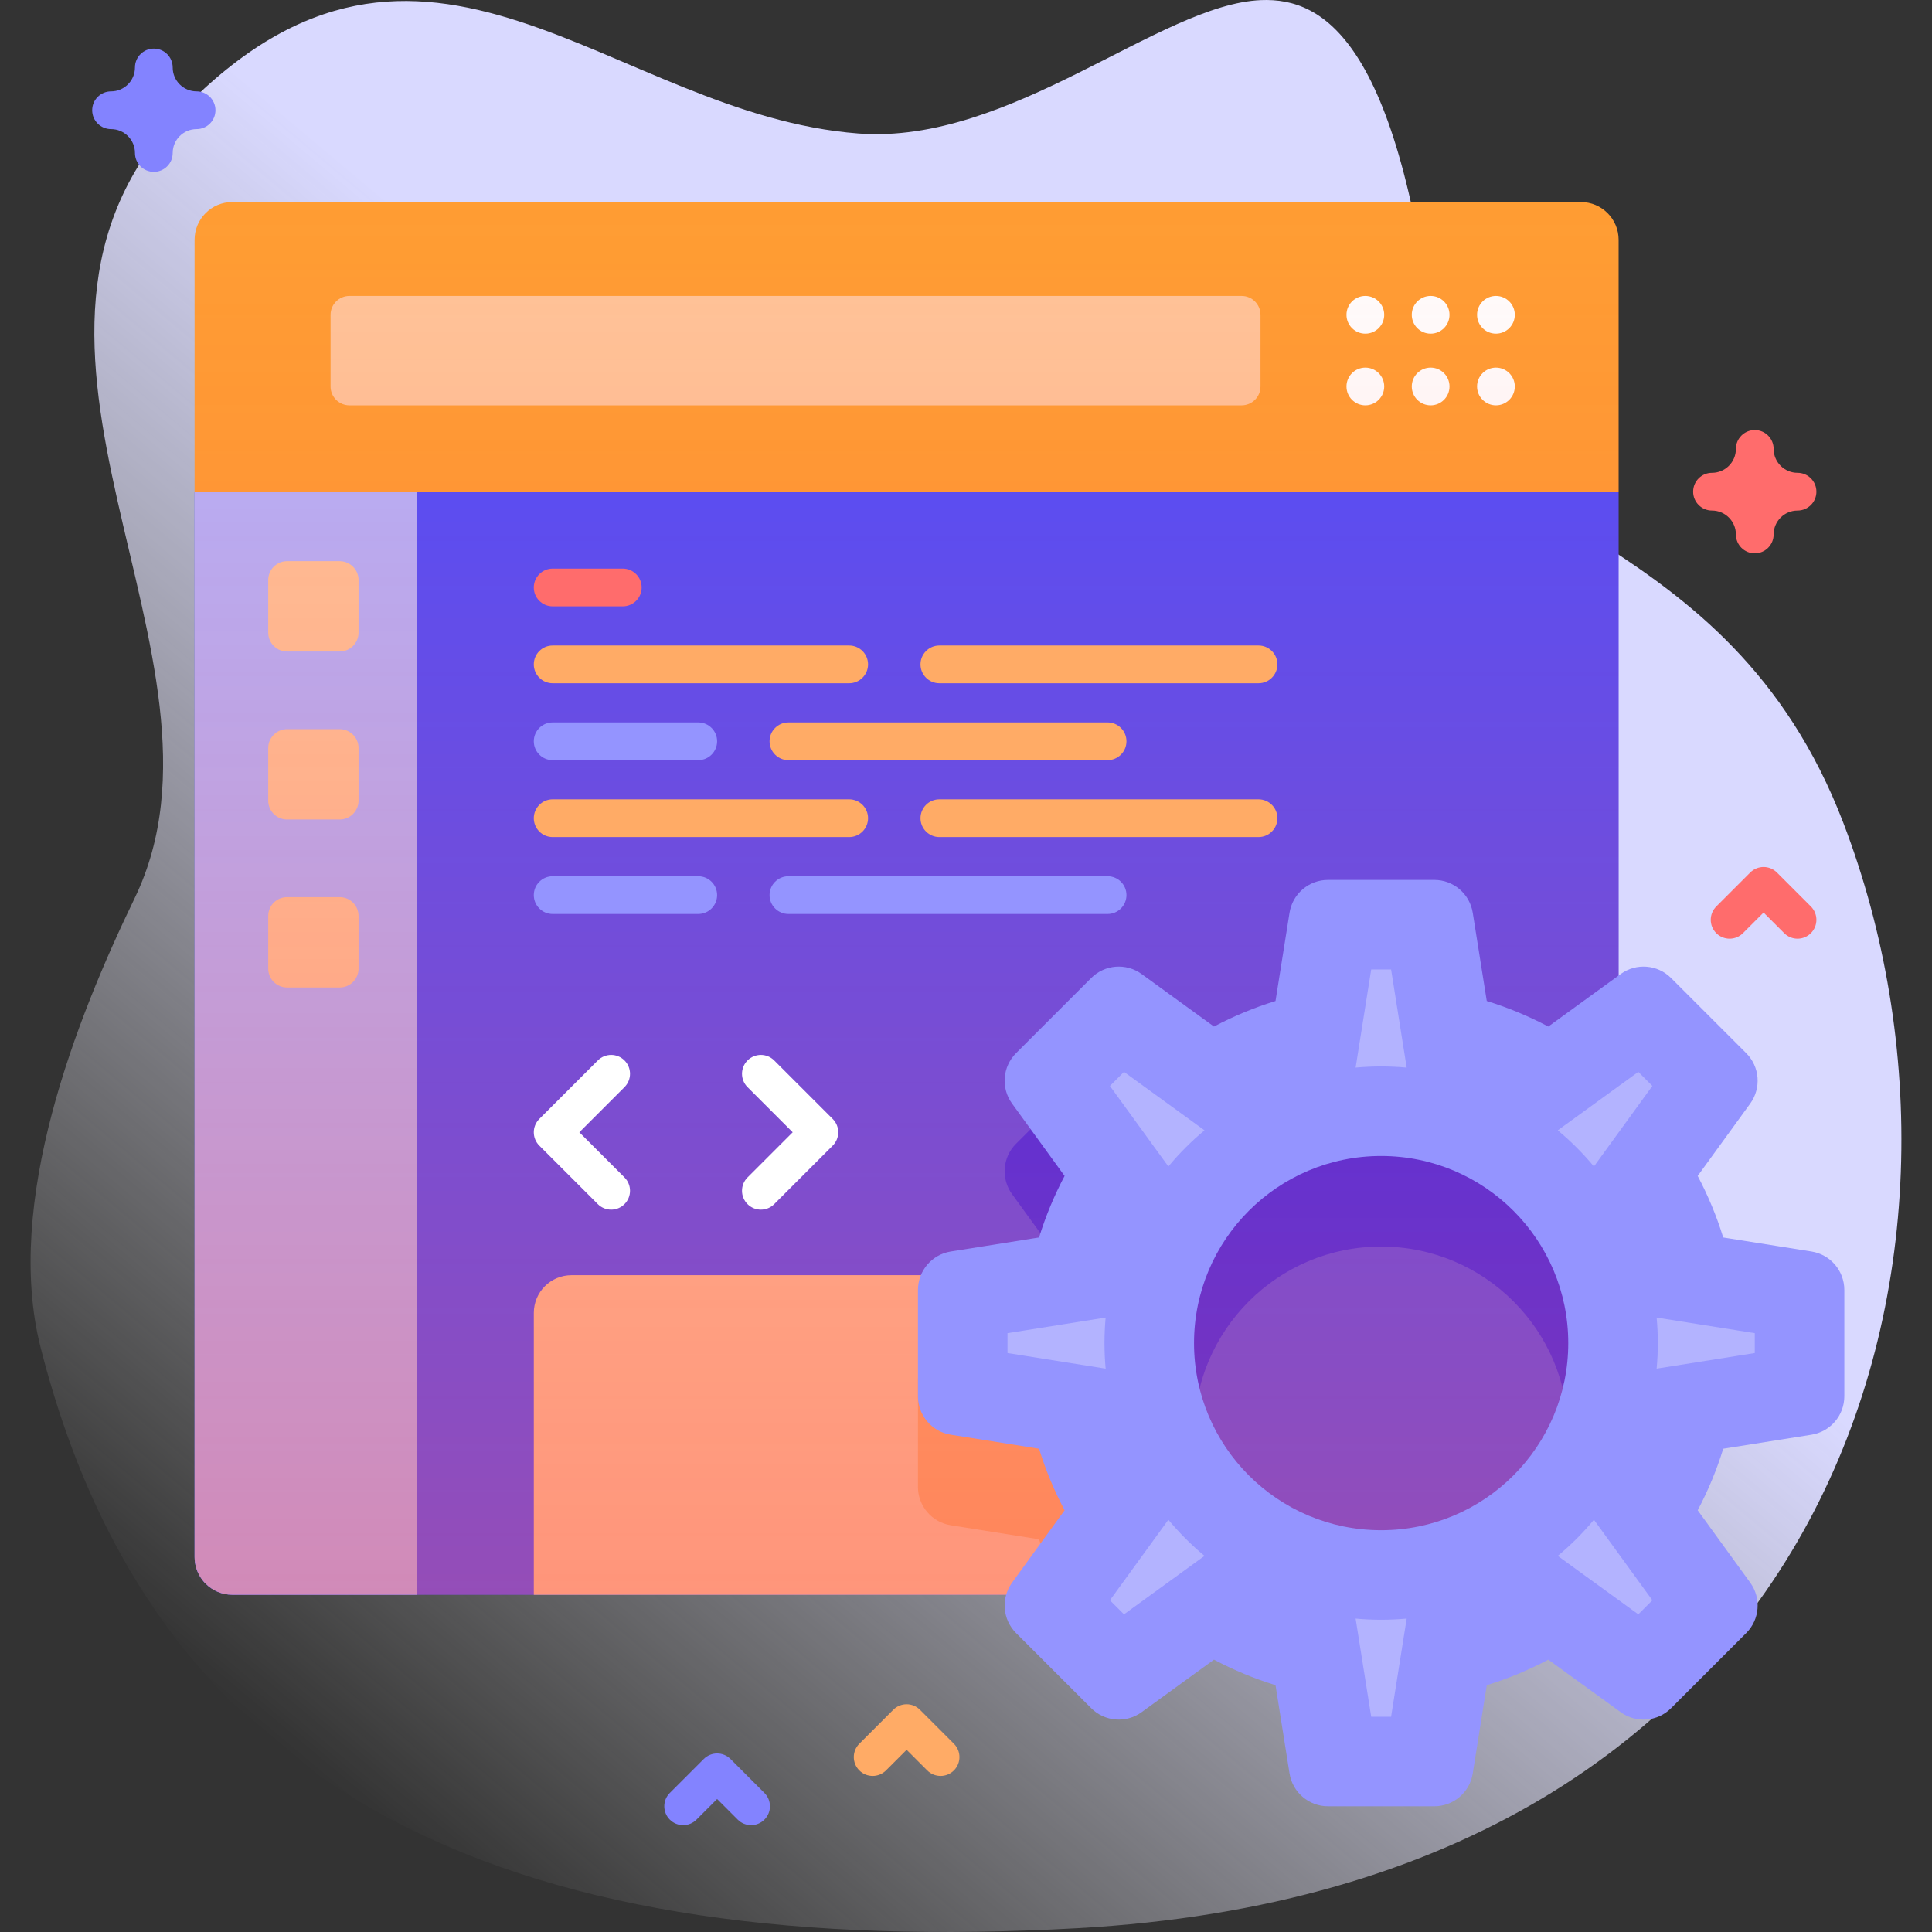 <?xml version="1.0" encoding="UTF-8"?> <svg xmlns="http://www.w3.org/2000/svg" xmlns:xlink="http://www.w3.org/1999/xlink" id="Capa_1" height="512" viewBox="0 0 512 512" width="512"><rect x="0" y="0" width="512" height="512" fill="#333333" stroke="none"/><linearGradient id="SVGID_1_" gradientUnits="userSpaceOnUse" x1="65.483" x2="405.135" y1="455.411" y2="50.629"><stop offset="0" stop-color="#fff" stop-opacity="0"></stop><stop offset=".253" stop-color="#eef" stop-opacity=".403"></stop><stop offset=".629" stop-color="#d9d9ff"></stop></linearGradient><linearGradient id="SVGID_2_" gradientUnits="userSpaceOnUse" x1="240.265" x2="240.265" y1="422.628" y2="53.549"><stop offset="0" stop-color="#ff4d4d" stop-opacity=".4"></stop><stop offset=".146" stop-color="#ff4d4d" stop-opacity=".342"></stop><stop offset="1" stop-color="#ff4d4d" stop-opacity="0"></stop></linearGradient><g><g><path d="m488.514 218.085c-30.706-80.231-103.012-76.269-107.727-120.509-9.232-86.615-29.828-98.222-46.599-97.549-26.827 1.077-66.332 38.387-106.664 35.35-65.639-4.943-115.02-72.434-179.333-6.116-59.691 61.551 18.418 144.839-12.512 208.782-15.442 31.922-34.689 80.576-24.923 119.022 31.041 122.202 128.891 162.044 274.811 153.924 201.861-11.234 246.896-178.069 202.947-292.904z" fill="url(#SVGID_1_)"></path></g><g><g><g><g><g><g><g><g><path d="m428.95 130.3v282.33c0 5.53-4.48 10-10 10h-357.38c-2.77 0-5.27-1.12-7.07-2.94-.23-.22-.45-.46-.65-.71-.41-.49-.77-1.02-1.07-1.58 0-.01 0-.01 0-.01-.24-.42-.44-.86-.6-1.32 0-.01 0-.01 0-.01-.06-.16-.11-.31-.16-.47-.29-.93-.45-1.93-.45-2.97v-282.32l188.687-6z" fill="#4d4dff"></path><path d="m410.315 296.049c-5.17-2.74-10.62-5.02-16.3-6.77l-3.72-23.39c-.8-5.01-5.12-8.7-10.19-8.7h-28.17c-5.08 0-9.4 3.69-10.19 8.7l-3.72 23.39c-5.68 1.75-11.14 4.03-16.31 6.77l-19.18-13.92c-4.1-2.98-9.77-2.54-13.35 1.05l-19.92 19.92c-3.59 3.59-4.04 9.25-1.06 13.36l13.92 19.18c-2.73 5.17-5.01 10.62-6.76 16.31l-23.4 3.71c-5.01.8-8.7 5.12-8.7 10.19v28.17c0 5.08 3.69 9.4 8.7 10.19l23.4 3.72c1.57 5.09 3.57 10.01 5.93 14.7h59.5c-14.58-8.63-24.36-24.52-24.36-42.69 0-27.39 22.2-49.59 49.58-49.59 27.39 0 49.59 22.2 49.59 49.59 0 18.17-9.78 34.06-24.36 42.69h27.71c5.52 0 10-4.47 10-10v-130.11z" fill="#2c27ff"></path><path d="m295.205 347.938v74.69h-153.74v-74.69c0-5.53 4.47-10 10-10h133.74c5.52 0 10 4.471 10 10z" fill="#ffc599"></path><path d="m285.205 337.938h-4.25c-2.22 4.48-4.1 9.16-5.59 14.01l-23.4 3.71c-5.01.8-8.7 5.12-8.7 10.19v28.17c0 5.08 3.69 9.4 8.7 10.19l23.4 3.72c1.57 5.09 3.57 10.01 5.93 14.7h13.91v-74.69c0-5.529-4.48-10-10-10z" fill="#ffab66"></path><path d="m110.53 130.3v292.32h-48.96c-2.77 0-5.27-1.12-7.07-2.93-.23-.22-.45-.46-.65-.71-.4-.49-.76-1.02-1.07-1.58 0-.01 0-.01 0-.01-.23-.43-.43-.87-.6-1.32 0-.01 0-.01 0-.01-.06-.16-.11-.31-.16-.47-.29-.93-.45-1.93-.45-2.97v-282.32z" fill="#b3b3ff"></path><g fill="#ffc599"><path d="m90.019 172.657h-13.94c-2.761 0-5-2.239-5-5v-13.94c0-2.761 2.239-5 5-5h13.94c2.761 0 5 2.239 5 5v13.94c0 2.762-2.239 5-5 5z"></path><path d="m90.019 217.175h-13.94c-2.761 0-5-2.239-5-5v-13.94c0-2.761 2.239-5 5-5h13.94c2.761 0 5 2.239 5 5v13.94c0 2.761-2.239 5-5 5z"></path><path d="m90.019 261.693h-13.94c-2.761 0-5-2.239-5-5v-13.94c0-2.761 2.239-5 5-5h13.94c2.761 0 5 2.239 5 5v13.94c0 2.761-2.239 5-5 5z"></path></g><g><path d="m428.948 130.301v-66.757c0-5.523-4.477-10-10-10h-357.382c-5.523 0-10 4.477-10 10v66.757z" fill="#ff9d33"></path><path d="m329.047 107.419h-236.443c-2.761 0-5-2.239-5-5v-18.993c0-2.761 2.239-5 5-5h236.442c2.761 0 5 2.239 5 5v18.993c.001 2.761-2.238 5-4.999 5z" fill="#ffc599"></path></g></g><g><g><g><circle cx="361.832" cy="83.426" fill="#fff" r="5"></circle></g><g><circle cx="361.832" cy="102.419" fill="#fff" r="5"></circle></g></g><g><g><circle cx="379.135" cy="83.426" fill="#fff" r="5"></circle></g><g><circle cx="379.135" cy="102.419" fill="#fff" r="5"></circle></g></g><g><g><circle cx="396.438" cy="83.426" fill="#fff" r="5"></circle></g><g><circle cx="396.438" cy="102.419" fill="#fff" r="5"></circle></g></g></g></g></g></g></g></g><g><path d="m428.955 63.549v349.08c0 5.53-4.48 10-10 10h-357.38c-5.53 0-10-4.47-10-10v-349.08c0-5.52 4.47-10 10-10h357.38c5.52 0 10 4.479 10 10z" fill="url(#SVGID_2_)"></path><path d="m480.066 331.66-23.393-3.716c-1.753-5.683-4.029-11.136-6.766-16.308l13.921-19.179c2.98-4.106 2.533-9.769-1.054-13.356l-19.921-19.921c-3.587-3.587-9.251-4.034-13.356-1.054l-19.179 13.92c-5.172-2.737-10.625-5.013-16.308-6.766l-3.716-23.393c-.796-5.011-5.117-8.699-10.19-8.699h-28.172c-5.073 0-9.394 3.688-10.19 8.699l-3.716 23.392c-5.684 1.753-11.137 4.029-16.309 6.766l-19.178-13.92c-4.106-2.98-9.769-2.533-13.356 1.054l-19.921 19.921c-3.587 3.587-4.035 9.251-1.054 13.356l13.921 19.179c-2.736 5.172-5.012 10.624-6.765 16.307l-23.394 3.717c-5.011.796-8.699 5.117-8.699 10.19v28.172c0 5.073 3.688 9.394 8.699 10.19l23.393 3.716c1.753 5.683 4.029 11.136 6.766 16.308l-13.92 19.179c-2.98 4.106-2.533 9.769 1.054 13.356l19.921 19.921c3.587 3.587 9.251 4.034 13.356 1.054l19.179-13.92c5.172 2.737 10.625 5.013 16.308 6.766l3.716 23.393c.796 5.011 5.117 8.699 10.19 8.699h28.172c5.073 0 9.394-3.688 10.19-8.699l3.717-23.395c5.683-1.753 11.135-4.029 16.307-6.765l19.18 13.921c4.106 2.98 9.769 2.533 13.356-1.054l19.921-19.921c3.587-3.587 4.034-9.251 1.054-13.356l-13.92-19.178c2.737-5.172 5.014-10.625 6.766-16.309l23.392-3.716c5.011-.796 8.699-5.117 8.699-10.19v-28.171c-.002-5.073-3.69-9.394-8.701-10.19zm-64.461 24.282c0 27.38-22.201 49.581-49.594 49.581-27.38 0-49.581-22.201-49.581-49.581 0-27.392 22.201-49.594 49.581-49.594 27.393 0 49.594 22.202 49.594 49.594z" fill="#9494ff"></path><path d="m363.382 454.953-4.132-26.009c2.228.205 4.483.309 6.762.309 2.283 0 4.543-.105 6.773-.31l-4.132 26.01zm49.445-42.628c3.478-2.892 6.687-6.101 9.579-9.578l15.49 21.341-3.727 3.727zm-118.689 11.763 15.489-21.34c2.892 3.477 6.101 6.686 9.578 9.578l-21.34 15.489zm-27.138-65.516v-5.271l26.009-4.132c-.205 2.23-.31 4.49-.31 6.773 0 2.28.105 4.535.309 6.762zm172.027 4.131c.205-2.227.309-4.482.309-6.761 0-2.283-.105-4.542-.31-6.773l26.009 4.132v5.271zm-16.622-53.576c-2.892-3.478-6.101-6.686-9.579-9.579l21.343-15.491 3.727 3.727zm-128.267-21.342 3.728-3.728 21.341 15.49c-3.477 2.892-6.686 6.102-9.578 9.58zm78.647-4.857c-2.23-.206-4.49-.31-6.773-.31-2.28 0-4.534.104-6.761.309l4.132-26.008h5.271z" fill="#b3b3ff"></path></g><g><g><g><g><g><path d="m165.043 160.687h-18.583c-2.761 0-5-2.239-5-5s2.239-5 5-5h18.583c2.761 0 5 2.239 5 5s-2.239 5-5 5z" fill="#ff6c6c"></path></g><g><g><path d="m225.043 181.068h-78.583c-2.761 0-5-2.239-5-5s2.239-5 5-5h78.583c2.761 0 5 2.239 5 5s-2.239 5-5 5z" fill="#ffab66"></path></g><g><path d="m185.043 201.45h-38.583c-2.761 0-5-2.239-5-5s2.239-5 5-5h38.583c2.761 0 5 2.239 5 5s-2.239 5-5 5z" fill="#9494ff"></path></g></g></g></g><g><g><g><g><path d="m333.525 181.068h-84.583c-2.761 0-5-2.239-5-5s2.239-5 5-5h84.583c2.761 0 5 2.239 5 5s-2.238 5-5 5z" fill="#ffab66"></path></g><g><path d="m293.525 201.45h-84.583c-2.761 0-5-2.239-5-5s2.239-5 5-5h84.583c2.761 0 5 2.239 5 5s-2.238 5-5 5z" fill="#ffab66"></path></g></g></g></g><g><g><g><g><path d="m225.043 221.831h-78.583c-2.761 0-5-2.239-5-5s2.239-5 5-5h78.583c2.761 0 5 2.239 5 5s-2.239 5-5 5z" fill="#ffab66"></path></g><g><path d="m185.043 242.213h-38.583c-2.761 0-5-2.239-5-5s2.239-5 5-5h38.583c2.761 0 5 2.239 5 5s-2.239 5-5 5z" fill="#9494ff"></path></g></g></g></g><g><g><g><g><path d="m333.525 221.831h-84.583c-2.761 0-5-2.239-5-5s2.239-5 5-5h84.583c2.761 0 5 2.239 5 5s-2.238 5-5 5z" fill="#ffab66"></path></g><g><path d="m293.525 242.213h-84.583c-2.761 0-5-2.239-5-5s2.239-5 5-5h84.583c2.761 0 5 2.239 5 5s-2.238 5-5 5z" fill="#9494ff"></path></g></g></g></g></g><g><g><path d="m161.962 320.568c-1.279 0-2.56-.488-3.535-1.465l-15.502-15.502c-1.953-1.952-1.953-5.118 0-7.07l15.502-15.502c1.951-1.953 5.119-1.953 7.07 0 1.953 1.952 1.953 5.118 0 7.07l-11.966 11.967 11.966 11.967c1.953 1.952 1.953 5.118 0 7.07-.975.977-2.256 1.465-3.535 1.465z" fill="#fff"></path></g><g><path d="m201.64 320.568c-1.279 0-2.56-.488-3.535-1.465-1.953-1.952-1.953-5.118 0-7.07l11.966-11.967-11.966-11.966c-1.953-1.952-1.953-5.118 0-7.07 1.951-1.953 5.119-1.953 7.07 0l15.502 15.502c1.953 1.952 1.953 5.118 0 7.07l-15.502 15.502c-.976.976-2.256 1.464-3.535 1.464z" fill="#fff"></path></g></g></g></g><g><path d="m40.765 45.544c-2.762 0-5-2.238-5-5 0-3.492-2.842-6.333-6.334-6.333-2.762 0-5-2.238-5-5s2.238-5 5-5c3.492 0 6.334-2.842 6.334-6.334 0-2.762 2.238-5 5-5s5 2.238 5 5c0 3.492 2.841 6.334 6.333 6.334 2.762 0 5 2.238 5 5s-2.238 5-5 5c-3.492 0-6.333 2.841-6.333 6.333 0 2.762-2.239 5-5 5z" fill="#8383ff"></path></g><g><path d="m465.034 146.635c-2.762 0-5-2.238-5-5 0-3.492-2.841-6.334-6.333-6.334-2.762 0-5-2.238-5-5s2.238-5 5-5c3.492 0 6.333-2.841 6.333-6.333 0-2.762 2.238-5 5-5s5 2.238 5 5c0 3.492 2.842 6.333 6.334 6.333 2.762 0 5 2.238 5 5s-2.238 5-5 5c-3.492 0-6.334 2.842-6.334 6.334 0 2.761-2.238 5-5 5z" fill="#ff6c6c"></path></g><g><path d="m249.265 470.646c-1.279 0-2.56-.488-3.535-1.465l-5.465-5.464-5.465 5.464c-1.951 1.953-5.119 1.953-7.07 0-1.953-1.952-1.953-5.118 0-7.07l9-9c1.951-1.953 5.119-1.953 7.07 0l9 9c1.953 1.952 1.953 5.118 0 7.07-.976.977-2.256 1.465-3.535 1.465z" fill="#ffab66"></path></g><g><path d="m476.368 248.763c-1.279 0-2.56-.488-3.535-1.465l-5.465-5.464-5.465 5.464c-1.951 1.953-5.119 1.953-7.07 0-1.953-1.952-1.953-5.118 0-7.07l9-9c1.951-1.953 5.119-1.953 7.07 0l9 9c1.953 1.952 1.953 5.118 0 7.07-.975.976-2.256 1.465-3.535 1.465z" fill="#ff6c6c"></path></g><g><path d="m199.043 483.685c-1.279 0-2.56-.488-3.535-1.465l-5.465-5.464-5.465 5.464c-1.951 1.953-5.119 1.953-7.07 0-1.953-1.952-1.953-5.118 0-7.07l9-9c1.951-1.953 5.119-1.953 7.07 0l9 9c1.953 1.952 1.953 5.118 0 7.07-.975.976-2.256 1.465-3.535 1.465z" fill="#8383ff"></path></g></g></g></svg> 